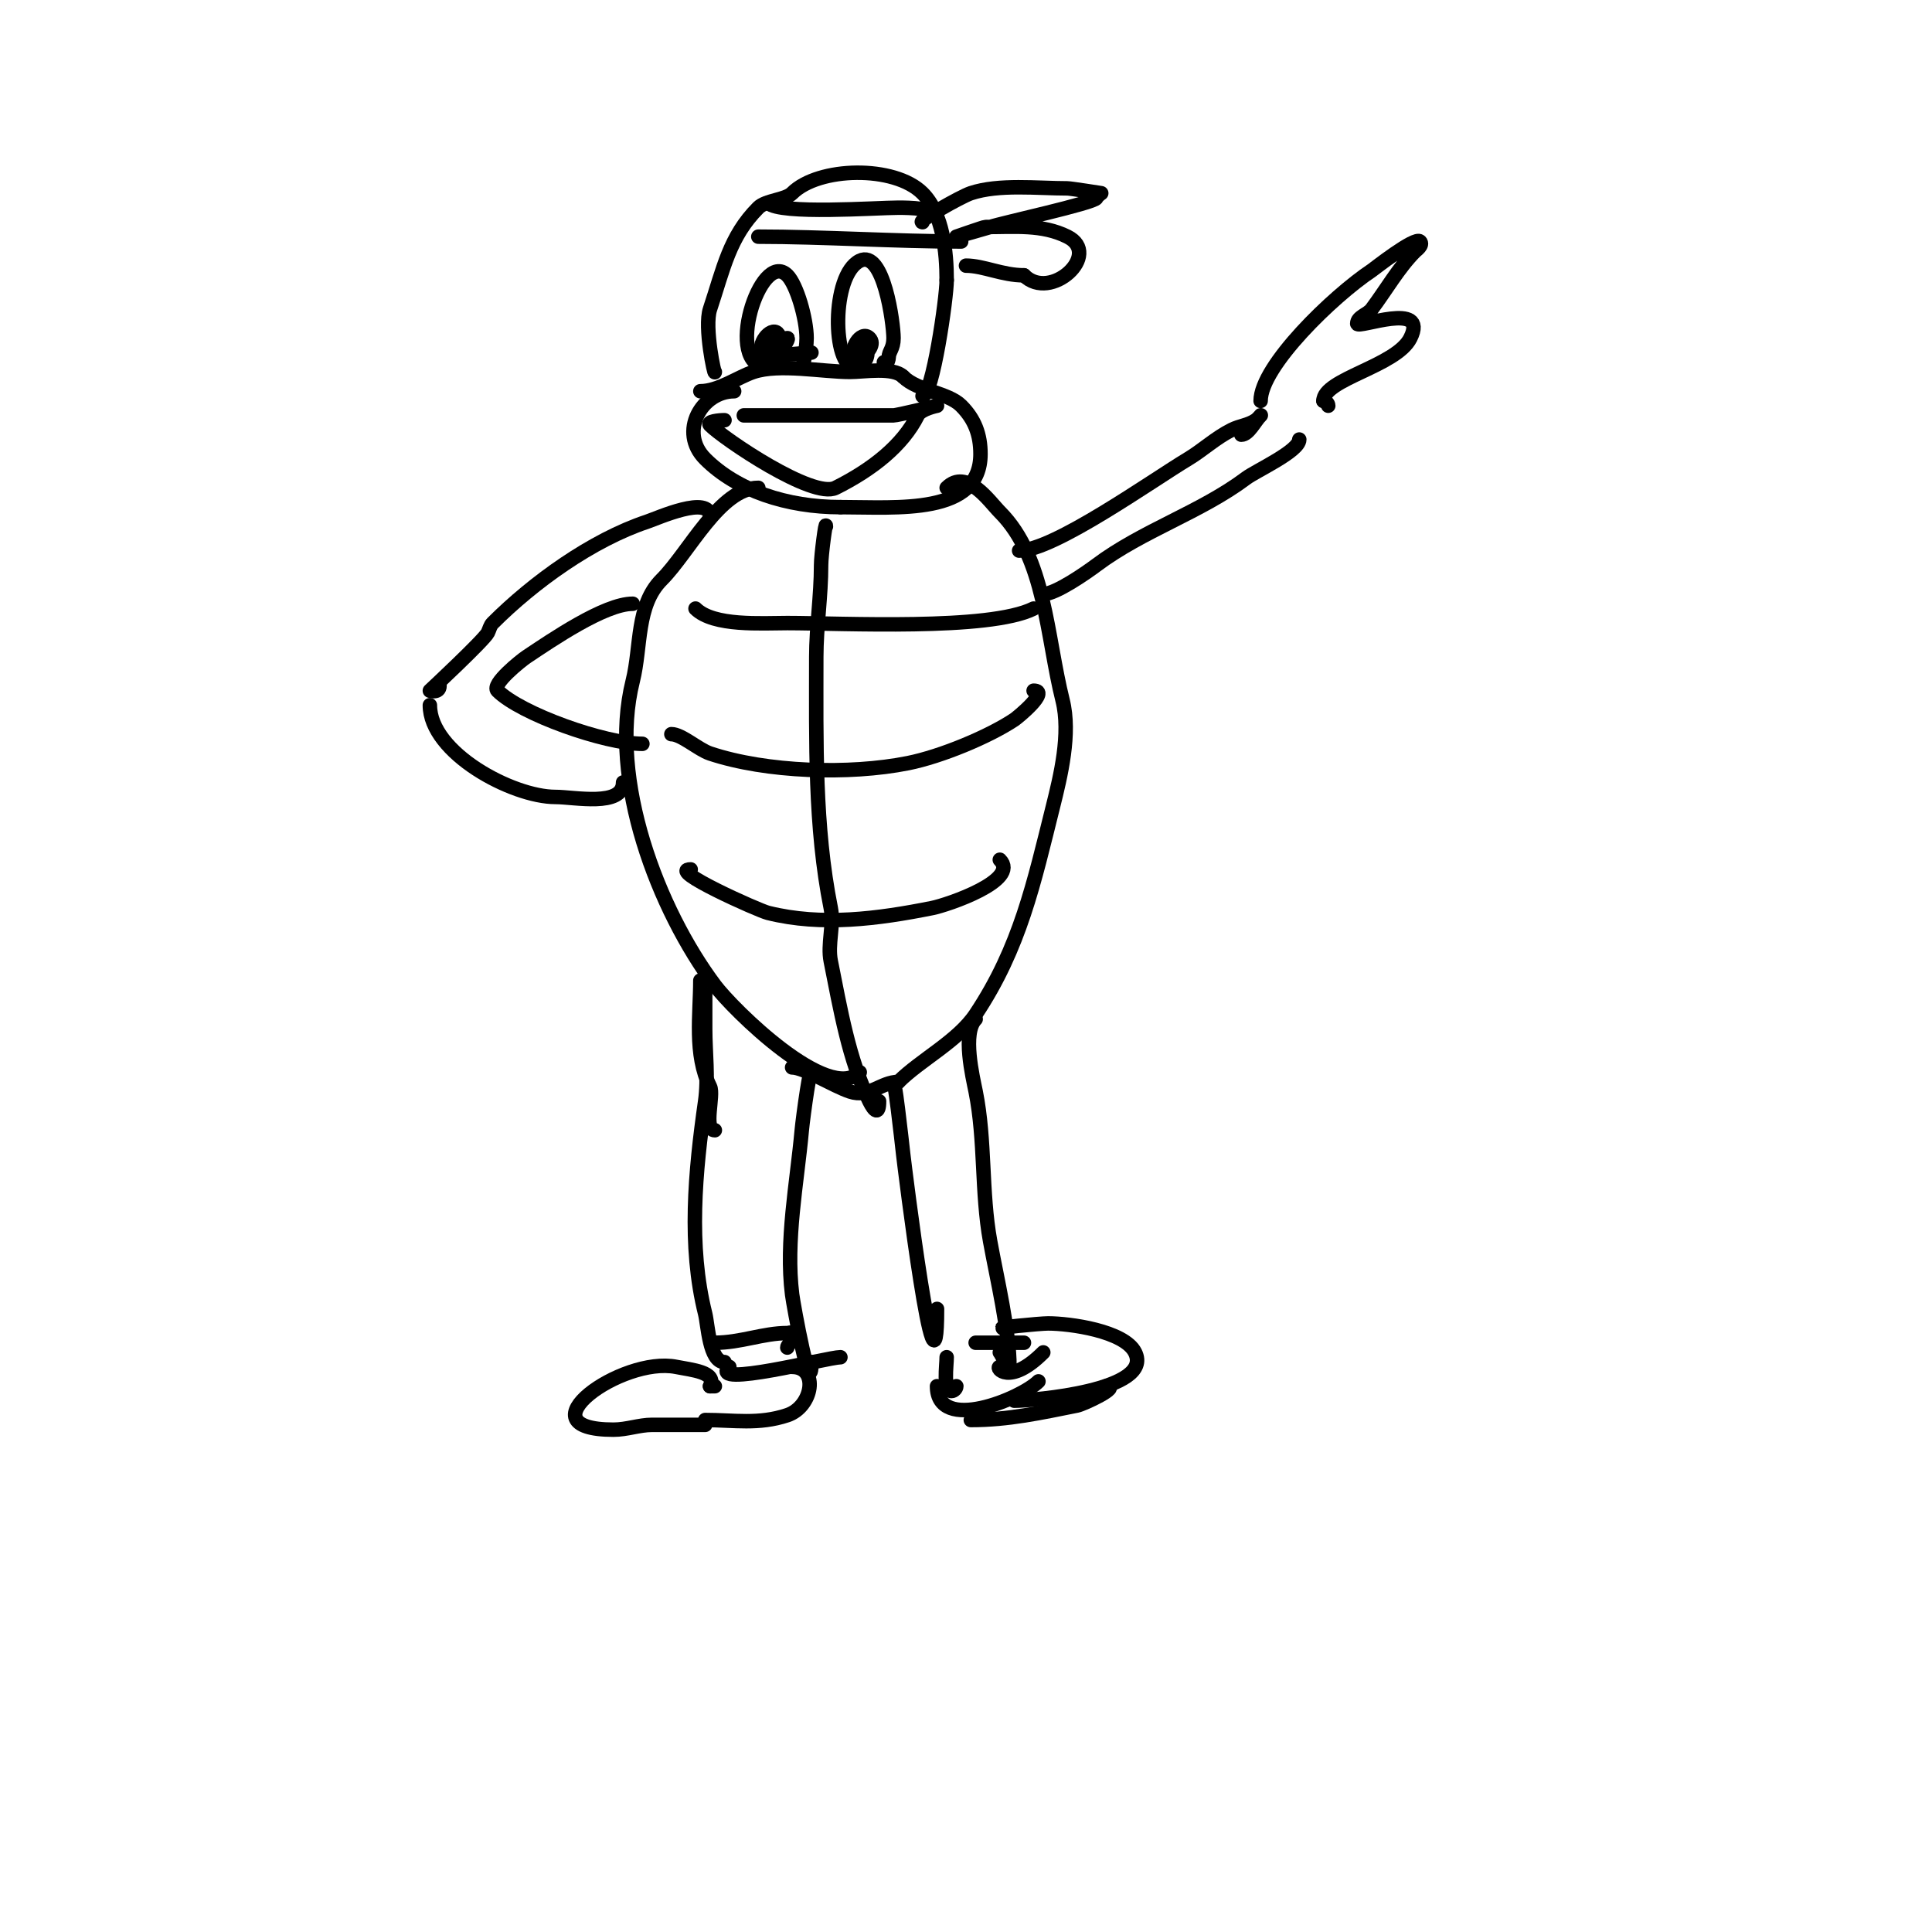 <svg viewBox='0 0 400 400' version='1.1' xmlns='http://www.w3.org/2000/svg' xmlns:xlink='http://www.w3.org/1999/xlink'><g fill='none' stroke='#000000' stroke-width='3' stroke-linecap='round' stroke-linejoin='round'><path d='M152,81c-6.733,0 -11.555,8.445 -6,14c6.565,6.565 16.929,10 28,10'/><path d='M174,105c11.839,0 29,1.699 29,-11c0,-3.996 -1.179,-7.179 -4,-10c-2.749,-2.749 -9.034,-3.034 -12,-6'/><path d='M187,78c-2.075,-2.075 -8.131,-1 -11,-1c-5.751,0 -14.649,-1.784 -20,0c-3.227,1.076 -7.23,4 -11,4'/><path d='M159,76c-9.362,0 -1.575,-24.575 4,-19c1.964,1.964 4,9.046 4,13c0,2.551 -1,7.291 -1,6'/><path d='M159,71c0,-2.812 -0.975,3.988 1,3c0.89,-0.445 1.807,-4.193 1,-5c-1.468,-1.468 -4.449,2.551 -3,4c2.239,2.239 5.749,-3 5,-3c-0.733,0 -3.12,1.88 -2,3c0.799,0.799 5.821,0 7,0'/><path d='M177,76c-4.659,0 -4.963,-19.019 1,-22c4.956,-2.478 7,12.996 7,16c0,2.244 -1,2.728 -1,4c0,0.699 -1,2.81 -1,1'/><path d='M178,73c-3.963,3.963 4.413,-0.587 2,-3c-1.812,-1.812 -4.301,2.699 -3,4c4.359,4.359 2,-8.747 2,-1'/><path d='M148,77c0,1.063 -2.246,-9.262 -1,-13c2.786,-8.358 4.01,-15.01 10,-21c1.553,-1.553 5.59,-1.59 7,-3c5.457,-5.457 21.159,-5.841 27,0c4.228,4.228 5,12.258 5,18'/><path d='M196,58c0,3.694 -2.928,24 -5,24'/><path d='M159,42c2.475,2.475 22.516,1 27,1c2.045,0 8,0.044 8,2'/><path d='M157,49c13.152,0 28.626,1 42,1'/><path d='M191,46c-1.431,0 7.948,-5.316 10,-6c5.814,-1.938 13.802,-1 20,-1c0.609,0 7,1 7,1c0,0 -0.733,0.467 -1,1c-0.521,1.042 -19.341,5.114 -22,6c-0.771,0.257 -7,2 -7,2c0,0 5.715,-2 6,-2c6.083,0 11.776,-0.612 17,2c7.229,3.614 -3.464,13.536 -9,8'/><path d='M212,57c-4.478,0 -8.406,-2 -12,-2'/><path d='M154,86c8.348,0 21.019,0 31,0c0.75,0 9,-2 9,-2c0,0 -3.333,0.667 -4,2c-3.135,6.271 -9.441,11.22 -17,15c-4.725,2.363 -23.156,-10.156 -26,-13c-0.745,-0.745 1.946,-1 3,-1'/><path d='M150,87'/><path d='M157,101c-7.888,0 -14.344,13.344 -20,19c-5.332,5.332 -4.21,13.842 -6,21c-5.119,20.476 5.328,47.437 17,63c3.728,4.971 23.488,24.512 30,18'/><path d='M196,101c4.142,-4.142 8.872,2.872 11,5c9.424,9.424 9.681,25.726 13,39c1.722,6.89 -0.413,15.65 -2,22c-3.938,15.752 -6.801,29.201 -16,43c-3.701,5.552 -11.408,9.408 -16,14'/><path d='M186,224c-3.609,0 -5.977,3.341 -10,2c-3.525,-1.175 -9.473,-5 -12,-5'/><path d='M171,109c0,-1.481 -1,5.899 -1,8c0,6.413 -1,12.785 -1,19c0,17.558 -0.379,35.103 3,52c0.705,3.526 -0.705,7.474 0,11c1.959,9.793 3.777,20.554 8,29c1.042,2.085 2,2.907 2,0'/><path d='M143,180c-5.022,0 14.03,8.508 16,9c11.127,2.782 22.815,1.237 34,-1c3.208,-0.642 18.25,-5.75 14,-10'/><path d='M139,152c2.105,0 5.611,3.204 8,4c11.668,3.889 28.828,4.434 41,2c6.847,-1.369 16.717,-5.478 22,-9c0.754,-0.503 7.418,-6 4,-6'/><path d='M144,126c3.722,3.722 13.746,3 19,3c11.347,0 41.776,1.612 51,-3'/><path d='M147,107c0,-4.649 -10.889,0.296 -13,1c-11.465,3.822 -23.561,12.561 -32,21c-0.527,0.527 -0.667,1.333 -1,2c-0.748,1.495 -12,12 -12,12c0,0 2,0.567 2,-1'/><path d='M89,146c0,9.872 17.056,19 26,19c3.893,0 14,2.144 14,-3'/><path d='M131,125c-5.82,0 -16.777,7.518 -22,11c-1.101,0.734 -7.32,5.68 -6,7c4.797,4.797 22.215,11 30,11'/><path d='M211,114c7.172,0 27.535,-14.521 35,-19c3.003,-1.802 5.7,-4.35 9,-6c1.754,-0.877 3.365,-0.91 5,-2c0.392,-0.261 1.333,-1.333 1,-1c-1.15,1.15 -2.496,4 -4,4'/><path d='M216,123c2.587,0 9.031,-4.523 11,-6c9.527,-7.145 21.583,-10.937 31,-18c2.034,-1.525 11,-5.599 11,-8'/><path d='M261,83c0,-7.201 15.006,-21.67 23,-27c0.439,-0.292 8.965,-7.035 10,-6c0.736,0.736 -0.805,1.805 -1,2c-3.419,3.419 -6.03,8.04 -9,12c-0.849,1.131 -3,1.586 -3,3c0,1.142 14.92,-4.841 11,3c-2.918,5.835 -18,8.452 -18,13'/><path d='M274,83c0.471,0 1,0.529 1,1'/><path d='M145,203c0,6.944 -1.342,15.315 2,22c0.859,1.719 -1.427,9 1,9'/><path d='M146,206c0,-1.693 0,5.526 0,7c0,4.859 0.686,10.195 0,15c-2.09,14.628 -3.526,29.895 0,44c0.584,2.337 0.849,10 4,10'/><path d='M168,223c0,-4.594 -1.762,8.384 -2,11c-0.998,10.983 -3.382,22.945 -2,34c0.281,2.245 4,22.675 4,14'/><path d='M185,225c0,-4.051 1.727,11.542 2,14c0.271,2.44 7,56.868 7,32'/><path d='M202,211c-2.819,2.819 -0.593,12.037 0,15c2.037,10.185 1.143,20.789 3,31c1.433,7.88 4,18.536 4,26c0,0.707 -1.75,-2.75 -2,-3'/><path d='M147,287c0.333,0 0.667,0 1,0'/><path d='M147,287c1.47,-2.941 -3.769,-3.354 -7,-4c-11.25,-2.25 -32.508,13 -13,13c2.788,0 5.346,-1 8,-1c3.667,0 7.333,0 11,0'/><path d='M164,283c5.619,0 4.261,8.246 -1,10c-5.944,1.981 -11.045,1 -17,1'/><path d='M148,278c5.333,0 10.002,-2 15,-2c0.333,0 0.764,-0.236 1,0c1.128,1.128 -1,2.248 -1,3'/><path d='M151,283c-4.484,4.484 20.397,-2 23,-2'/><path d='M196,281c0,1.748 -0.789,7 1,7c0.471,0 1,-0.529 1,-1'/><path d='M194,287c0,9.84 17.477,2.523 21,-1'/><path d='M208,275c-2.856,0 7.298,-1 9,-1c4.494,0 15.774,1.547 18,6c3.959,7.917 -21.118,10 -25,10'/><path d='M201,294c7.748,0 14.591,-1.518 22,-3c1.336,-0.267 9.294,-4 6,-4'/><path d='M202,278c3.333,0 6.667,0 10,0'/><path d='M207,283c-1.039,0 1.895,4.105 9,-3'/></g>
</svg>